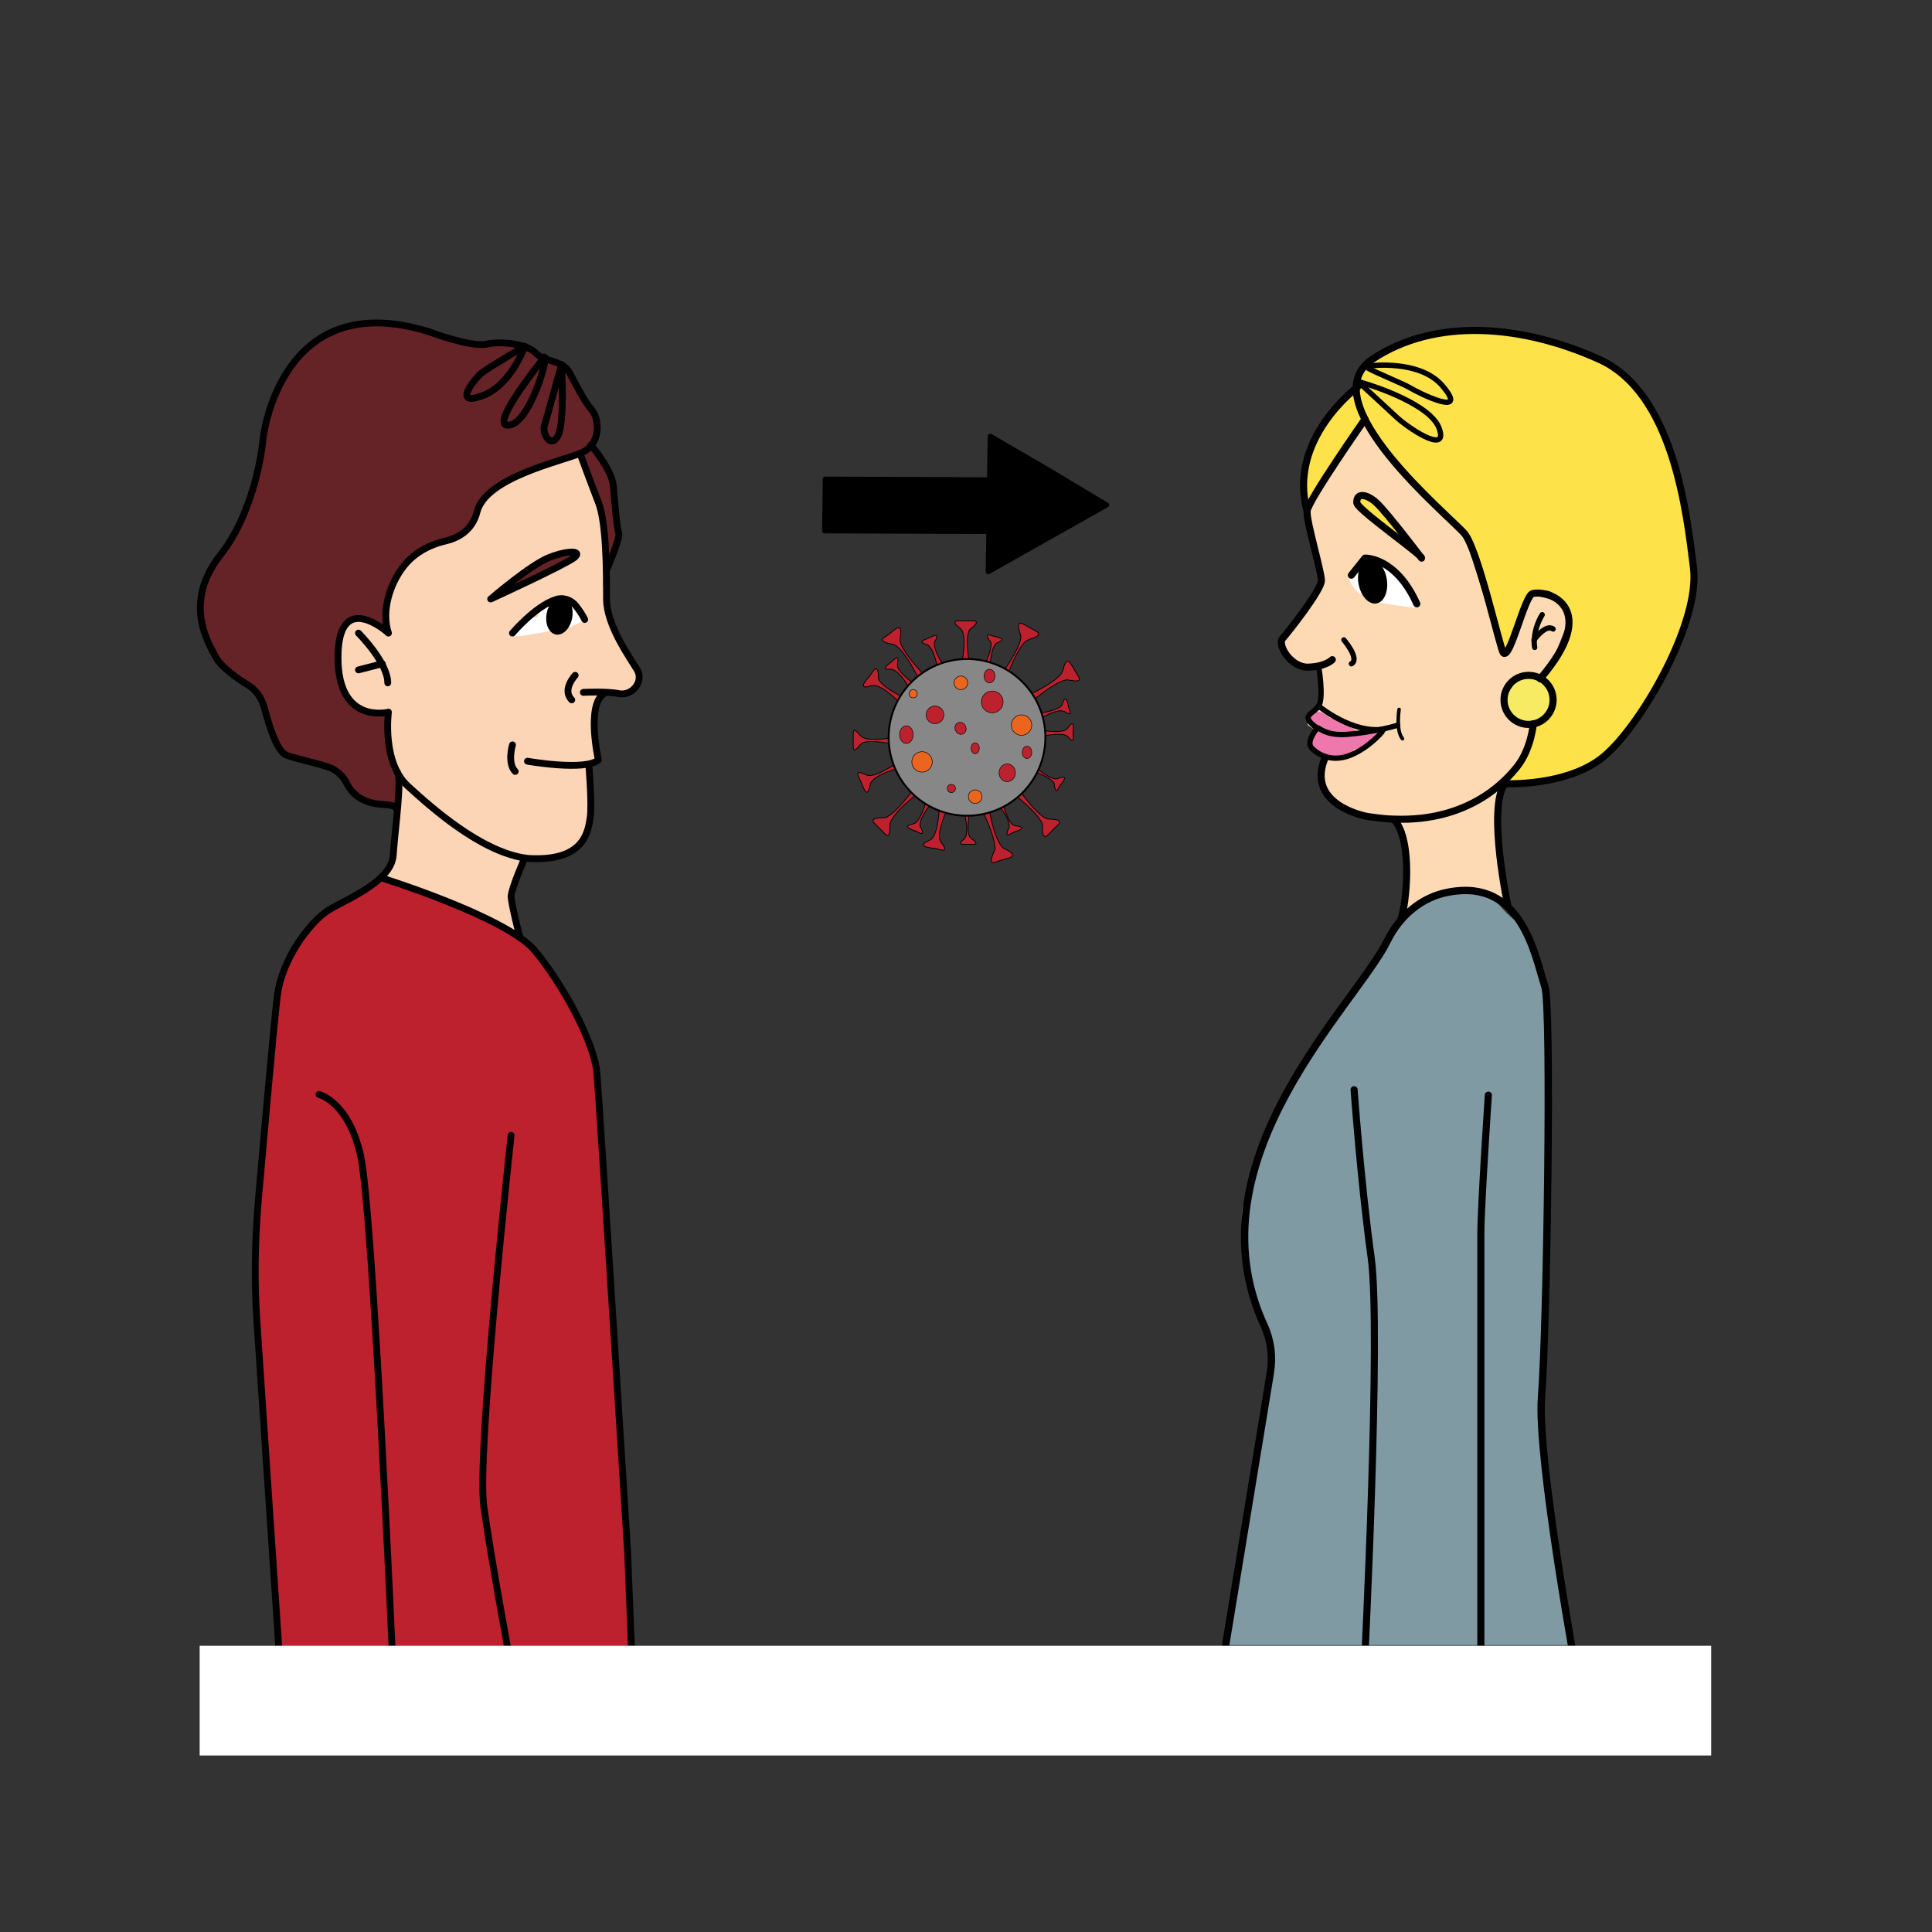 <?xml version="1.0" encoding="utf-8"?>
<!-- Generator: Adobe Illustrator 22.1.0, SVG Export Plug-In . SVG Version: 6.00 Build 0)  -->
<svg version="1.1" xmlns="http://www.w3.org/2000/svg" xmlns:xlink="http://www.w3.org/1999/xlink" x="0px" y="0px"
	 viewBox="0 0 283.5 283.5" style="enable-background:new 0 0 283.5 283.5;" xml:space="preserve">
<rect x="0" y="0" width="283.5" height="283.5" fill="#333333" stroke="none"/>
<style type="text/css">
	.st0{fill:#FCD4B6;}
	.st1{fill:#FFFFFF;}
	.st2{fill:#BD212E;}
	.st3{fill:#662327;}
	.st4{fill:none;stroke:#000000;stroke-linecap:round;stroke-linejoin:round;stroke-miterlimit:10;}
	.st5{fill:#FDDAB4;}
	.st6{fill:#EE77AB;}
	.st7{fill:#809AA3;}
	.st8{fill:#FEE24A;}
	.st9{fill:#F7EB64;}
	.st10{fill:none;stroke:#000000;stroke-width:1.078;stroke-linecap:round;stroke-linejoin:round;stroke-miterlimit:10;}
	.st11{fill:none;stroke:#000000;stroke-width:1.039;stroke-linecap:round;stroke-linejoin:round;stroke-miterlimit:10;}
	.st12{fill:none;stroke:#000000;stroke-width:0.779;stroke-linecap:round;stroke-linejoin:round;stroke-miterlimit:10;}
	.st13{fill:none;stroke:#000000;stroke-width:0.779;stroke-linecap:round;stroke-miterlimit:10;}
	.st14{fill:none;stroke:#000000;stroke-width:0.779;stroke-miterlimit:10;}
	.st15{fill:none;stroke:#000000;stroke-width:0.519;stroke-linecap:round;stroke-linejoin:round;stroke-miterlimit:10;}
	.st16{stroke:#000000;stroke-width:0.732;stroke-linecap:round;stroke-linejoin:round;stroke-miterlimit:10;}
	.st17{fill:#BD212E;stroke:#000000;stroke-width:0.116;stroke-miterlimit:10;}
	.st18{fill:#878787;stroke:#000000;stroke-width:0.277;stroke-miterlimit:10;}
	.st19{fill:#BD212E;stroke:#000000;stroke-width:7.711331e-02;stroke-miterlimit:10;}
	.st20{fill:#EC651F;stroke:#000000;stroke-width:7.711331e-02;stroke-miterlimit:10;}
</style>
<g id="Слой_1">
</g>
<g id="Слой_8">
	<g>
		<path class="st0" d="M76.3,137.6l-1.2-6.7l1.9-5l4.1-0.1c0,0,3.8-1.5,4.3-2.4s1.2-6.1,1.2-6.1l-0.3-5.1l1.4-0.6l-0.6-5.3l0.4-3.6
			l1-0.9l3.7-0.2l1.3-1.4l0.2-1.5l-3.4-5.8l-1.8-7l0.3-5.5l-1-6.8l-2.8-7.2l-9.9,3.6l-4.9,3.7l-1.4,3.3l-1.3,1.2l-2.5,1.1l-2.5,0.9
			l-2.9,2l-2.3,3.4l-0.9,3.6v3l0.2,0.9l-2.1-1.5l-1.6-0.7L51,91.4l-1,1.7l-0.4,3.4v3.2l1.6,2.9l2.8,2l2.9-0.1l0,1.3l0.3,4.3l1.2,4.1
			v2v6.1l-0.9,3.7l-0.7,2.2l-0.8,0.2l2.7,1.5l8.3,3.1l7.4,3.3L76.3,137.6z"/>
		<path class="st1" d="M85.5,90.9c-0.2-0.1-0.3-0.2-0.5-0.3c0.1,0,0.1-0.1,0.2-0.1c0.2-0.7-0.8-1.5-1.3-1.8
			c-0.2-0.1-1.6-0.2-1.5,0.1c0.2,1,0.8,1.8,1.6,2.2c-0.7,0.2-1.4,0.3-2,0.6c-0.2,0.1,0.4,0.2,0.4,0.2c0.1,0,0.2,0,0.3,0
			c-0.5,0.2-1.1,0.4-1.6,0.5c0-1.1,0-2.2,0-3.3c0-0.4-1.5-0.3-1.6,0c-0.2,0.5-0.4,1.1-0.7,1.6c-0.4,0-0.8,0.1-0.9,0.2
			c-0.9,0.7-1.7,1.4-2.6,2.1c-0.1,0.1,0.1,0.2,0.3,0.2c-0.2,0-0.3,0.1-0.5,0.1c-0.3,0.1,0.2,0.2,0.3,0.2c1.8-0.1,3.6-0.5,5.3-0.8
			c0,0,0.1,0,0.1,0c1.7-0.1,3.3-0.6,4.7-1.5c0,0,0,0,0,0C85.7,91.1,85.8,91,85.5,90.9z"/>
		<path class="st2" d="M40.9,241.5l-2.4-35.9l-1-21.6l1.3-17.9l1.9-20l2.2-6.3l3.1-4.4l4.2-3l4.2-2.5l1.5-1c0,0,16.3,5.4,19.6,8.3
			s5.2,5.5,5.2,5.5l5,9c0,0,1.7,5.2,1.8,5.6c0,0.4,0.8,12.3,0.8,12.3l1.7,26.8l1.6,24.5l1.2,20.7H40.9z"/>
		<path class="st3" d="M90.3,74.9c-0.1-1.1-0.8-5.4-0.8-5.4l-2.8-4.3l0.8-2.9L86.7,60l-2.3-3.7l-0.9-0.9c-0.2-0.4-0.3-0.7-0.5-1.1
			c-0.1-0.1-0.4-0.2-0.8-0.2L81.2,53l-2.6-1.2l-3.7-1.4l-2.2-0.1l-2.9,0.2c0,0-7.3-2-8-2.2c-0.7-0.2-5-1-5-1s-6.7,0.7-7.3,0.9
			c-0.6,0.2-4.7,2.9-5.1,3.2s-3.9,5.7-4,5.9c-0.1,0.2-1.9,6-2,7c-0.1,0.9-1.8,8.3-1.8,8.3l-3.5,7.4l-2.7,4c0,0-1.4,4.2-1.3,5.4
			s1.5,7.1,5,9.7c3.4,2.6,3.1,1.6,3.8,3.2c0.7,1.6,2.4,6.6,2.4,6.6l1.5,1.9l4.4,1.1l3.3,1.4l1.3,1.6l1.7,2.3l1.7,0.6h4l-0.1-4.7
			l-1.3-6.5l0.1-2.1c0,0-4.8,0.6-5-1.1c-0.2-1.7-1.6-1.4-2.4-3.4c-0.8-2,0.1-5.1,0.1-5.1l0.8-2.9l1-1.3l2.3,0.2l3.1,1.8L56.5,91
			c0,0,0.1-0.1,0.1-0.1c0.1-0.5,0.1-1,0.1-1.6c0-0.2,0-0.4,0-0.7c0-0.4,0-0.4-0.2-0.7l1.8-3.8l2.2-2.4l2.7-1.6l3.6-1.3
			c0,0,2.6-2.5,3.1-3.7c0.5-1.2,5.3-5,5.3-5l5.9-2.3l4-1.3l1.6,4.3l1.9,4.2l0.2,8.1l1.7-3C90.4,80,90.4,76,90.3,74.9z"/>
		<path class="st3" d="M83.7,81.3c-0.1,0-0.2-0.1-0.2-0.1c0,0,0,0,0,0c0.3-0.2-0.1-0.3-0.3-0.3c-0.3-0.1-0.8-0.1-1.1,0.1
			c-1,0.6-2.1,1.2-3,1.9c-0.2,0-0.3,0-0.4,0.1c-1.5,0.7-2.8,1.5-3.8,2.7c-0.1,0.1,0.3,0.1,0.5,0.1c0.2,0.1,0.8,0.2,0.9,0.1
			c0.7-0.4,1.5-0.9,2.2-1.4c2.1-0.6,4-1.9,5.9-2.9C84.6,81.5,84.1,81.4,83.7,81.3z"/>
	</g>
</g>
<g id="он">
	<path class="st4" d="M46.8,160.6c0,0,4.3,1,6.1,8.9s4.7,73.8,4.7,73.8"/>
	<path class="st4" d="M75,166.6c0,0-5.1,46.6-4,54.5c1.1,7.9,4,23.5,4,23.5"/>
	<path class="st4" d="M41.1,244.6l-3.4-50.7c-0.4-5.9-0.3-11.8,0.2-17.7c0.9-10.2,2.3-26.1,2.8-30.1c0.7-5.5,4.7-10.5,7-12.2
		c2.1-1.6,9.7-4.2,10-8.4c0.3-4.2,1.3-11.1,0.6-12.2"/>
	<path class="st4" d="M76.3,137.6c0,0-1.3-5-1.3-6.1c0.1-1.3,2-5.6,2-5.6"/>
	<path class="st4" d="M55.9,128.8c0,0,18.3,5.7,22.5,10.6c4.2,5,8.9,13.7,9.2,18.2c0.4,4.5,4.5,70.2,4.5,70.2l0.7,17.5"/>
	<path class="st4" d="M86.4,112.2c0,0,0.5,5.9,0.2,7.8c-0.3,1.9-0.8,6-7.8,6c-0.6,0-1.2,0-1.8-0.1c-6.5-1-13.6-7.3-17.1-10.5
		c-3.9-3.5-2.9-10.9-2.9-10.9s-7.4,1.9-7.4-8c0-10.2,7.3-3.7,7.3-3.7"/>
	<path class="st4" d="M52.6,92.9c0,0,4.3,4.3,4.3,7.3"/>
	<line class="st4" x1="52.6" y1="98.3" x2="56.1" y2="97.4"/>
	<path class="st4" d="M72,87.9c0,0,5.8-5,8.6-6.1c2.8-1.1,4.9-1,3.7,0C82.9,82.9,72,87.9,72,87.9z"/>
	<path class="st4" d="M58.2,118.8c0,0,0.3-0.5-1.3-0.7c-1.1-0.1-4.4,0-6-3.1c-0.5-1.1-1.5-2-2.6-2.4c-2-0.7-5.1-1.3-6.3-1.8
		c-1.4-0.6-2.5-4.3-3.2-6.9c-0.4-1.5-1.3-2.8-2.6-3.5c-1.6-1-3.7-2.5-4.5-3.9c-1.1-2.1-4.9-8,0.6-15c5.5-7,6.3-17.1,6.3-17.1
		S41,41.8,63,48.7c0,0,6.1,2.3,8.4,1.8c2.2-0.5,6,0,7.2,1.3c1.1,1.2,3.8,1.1,4.8,2.6c0.6,1,2.1,4.2,3.4,5.7c1.1,1.2,1.6,5.1-1.6,6.4
		s-13.9,3.6-15.2,8.6c-0.7,2.8-2.9,3.9-4.7,4.3c-2.5,0.6-4.8,1.9-6.3,4c-1.7,2.3-3.1,6.2-2,9.5"/>
	<path class="st4" d="M77.4,111.7c0,0,8.6,1.5,10.4-0.2c0,0-1.8-8,0.8-9.7"/>
	<path class="st4" d="M85.6,101.6c0,0,3.4-0.2,5.3,0.2c1.9,0.3,3.6-1.8,2.6-3.5c-1-1.7-4.5-6.5-4.5-10.4s0-11.2-1.2-14.2
		c-1.2-3.1-2.7-7.2-2.7-7.2"/>
	<path class="st4" d="M75.2,92.9c0,0,3.3-3.9,6.3-4.9c1.1-0.4,2.3,0,3,0.9c0.4,0.5,0.9,1.2,1.3,2"/>
	<path class="st4" d="M86.7,65.3c0,0,3.1,3.6,3.3,6c0.2,2.4,0.5,6,0.8,7c0.2,0.7-1.8,5.4-1.8,5.4"/>
	<path class="st4" d="M84.4,99.1c0,0-2,2.1-0.5,3.6"/>
	<ellipse transform="matrix(0.188 -0.982 0.982 0.188 -22.022 154.003)" cx="82.1" cy="90.3" rx="2.8" ry="1.9"/>
	<path class="st4" d="M77,50.8c0,0-5.4,3.2-6.3,3.9c-1,0.8-4.4,5,0,3.4C75,56.6,77,50.8,77,50.8z"/>
	<path class="st4" d="M79.9,52.4c0,0-8.3,10.2-5.3,10C77.6,62.3,80.5,52.6,79.9,52.4z"/>
	<path class="st4" d="M82.4,53.5c0,0-2.1,7.6-2.5,8.9c-0.4,1.1,0.9,3.6,2,1.5C82.9,61.9,82.4,53.5,82.4,53.5z"/>
	<path class="st4" d="M75.2,109.3c0,0-0.8,2.7,0.4,3.9"/>
</g>
<g id="Слой_12">
	<g>
		<path class="st5" d="M221.3,133.1l-4.1-2.2l-3.8-0.1l-4.8,1.2l-2.9,2.8l0.7-4.1l0-5.8c0,0,0.1-3-0.8-3.8c-0.8-0.8-4.9-1.2-4.9-1.2
			l-5.3-2.6c0,0-2.3-1.9-1.9-2.9c0.4-1,0.9-3,0.9-3l-1.9-1.5l-0.3-1.6l0.9-1.1l-1.2-0.8v-0.9l1.5-1.7l0.3-3.3l-0.3-2.5l-2.2-0.1
			c0,0-1.9-0.6-2.4-1.4c-0.5-0.8-0.9-1.9-0.9-1.9l1.5-2.2l2.7-3.6l1.7-2.8l-0.7-4l-1.4-6.8l3.4-6l5.1-7.5l6.4,8.6l8.3,8.2l5.5,17.3
			h0.8l1.9-4.8l1.8-3.7l3.8,0.9l1.5,2.8l-2.8,7l-1.3,1.6l-1.2-0.4l-2.4,0.4l-2,2.7l1.1,3.1l2,0.9l1.2,0l-0.2,1.6l-1.4,3.7l-2.6,3.1
			l-1,2.6l0.6,10.3L221.3,133.1z"/>
		<path class="st1" d="M200.6,86.8c-0.5-0.6-0.9-1.2-1.5-1.6c0,0,0.1,0,0.1-0.1c0.2-0.3,0.3-0.5,0.3-0.8c0.1-0.1,0.2-0.2,0-0.4
			c-0.1-0.1-1.3-0.2-1.3,0.1c0,0.3,0.1,0.6,0.2,0.9c-0.2,0-0.4,0-0.4,0.1c0.2,0.8,0.8,1.4,1.3,2c0.1,0.2,0.6,0.2,0.8,0.1
			C200.2,87,200.7,87,200.6,86.8z"/>
		<path class="st1" d="M208,88.9c-0.4-0.5-0.9-1.1-1.3-1.6c0,0,0.1,0,0.1,0c0.1,0,0.8-0.1,0.6-0.3c-0.5-0.4-0.9-0.9-1.4-1.3
			c-0.2-0.3-0.4-0.6-0.8-0.8c0,0-0.1,0-0.3,0c-0.2-0.3-0.4-0.5-0.7-0.7c0,0,0-0.1,0-0.1c0.1,0,0.2-0.1,0.2-0.2
			c-0.3-0.4-0.6-0.8-0.9-1.2c-0.3-0.3-1.9-0.1-1.7,0.1c0.1,0.2,0.3,0.4,0.4,0.5c-0.3,0-0.5,0.1-0.4,0.2c0.3,0.3,0.5,0.6,0.8,0.9
			c0.1,0.5,0,0.9,0,1.4c-0.1,0-0.2,0.1-0.1,0.2c0,0,0.1,0.1,0.1,0.1c-0.1,0.5-0.2,0.9-0.4,1.3c-0.5,0.1-1,0.2-0.5,0.4
			c0.1,0,0.3,0.1,0.4,0.1c0,0,0,0,0.1,0c0.4,0.1,0.8,0.2,1.2,0.3c-0.4,0-0.9-0.1-1.3-0.1c-0.2,0-0.9,0.1-0.3,0.2
			c1.7,0.3,3.4,0.6,5.2,0.8C206.9,89.2,208.2,89.2,208,88.9z"/>
		<path class="st6" d="M202.6,107.4c-0.1-0.3-0.7-0.2-0.9-0.1c-0.2,0-0.3,0.1-0.4,0.2c-0.3,0-0.6,0-0.7,0.1c-0.1,0-0.2,0-0.3,0
			c-0.1,0-0.3-0.1-0.4-0.1c0,0-0.1,0-0.3,0c-0.1,0-0.2-0.1-0.3-0.1c-0.1,0-0.1-0.1-0.2-0.1c0,0,0,0,0,0c-0.1-0.1-0.2-0.1-0.3-0.2
			c-1.1-0.9-2.4-1.5-3.7-1.8c-0.6-0.5-1.2-0.9-2-0.9c-1,0-1.2,0.6-0.9,1c-0.2,0-0.2,0.1-0.2,0.1c0.7,0.6,1.3,1.1,2,1.7
			c-0.4,0-0.9,0-1,0.1c0,0,0,0,0,0.1c0,0,0,0,0,0c0,0,0,0,0,0c-0.1,0.3-0.2,0.6-0.3,0.8c-0.2,0.1-0.3,0.3-0.3,0.5
			c-0.1,0.1-0.1,0.1-0.2,0.2c0,0,0,0.1,0.1,0.1c0,0.1,0,0.3,0,0.4c0,0.1,0.3,0.2,0.6,0.3c0,0.1,0.1,0.2,0.1,0.3
			c0,0.1,0.1,0.1,0.2,0.1c0.1,0.1,0.1,0.1,0.2,0.2c-0.2,0.1-0.3,0.1-0.2,0.2c1.3,0.6,2.9,1.2,4.3,0.6c0.6-0.3,1-0.7,1.1-1.1
			c0.8-0.1,1.8-0.4,2.2-1.2c0,0,0.1,0,0.1,0c0.6-0.4,1.1-0.7,1.7-1.2c0,0,0,0,0-0.1C202.7,107.5,202.6,107.5,202.6,107.4z
			 M196.2,107.9c-0.1,0-0.3,0-0.4,0c0,0,0,0,0,0c-0.1-0.1-0.6-0.2-1-0.2c0,0,0-0.1,0.1-0.1c0,0,0-0.1-0.1-0.1c0.2,0,0.5,0,0.7-0.1
			c0.1,0,0.3,0.1,0.5,0.1c0.1,0.1,0.3,0.2,0.4,0.3c0,0,0.1,0,0.1,0C196.4,107.8,196.3,107.9,196.2,107.9z"/>
		<path class="st7" d="M230.6,241.5l-2.9-18.1l-1.6-16.8l0.8-25.3l0.2-19.7l-0.2-13.3c0,0-0.8-10.8-3.8-12.7c-3-1.8-3.6-4.5-6-4.6
			s-5.4,0.3-6.6,0.6c-1.1,0.3-4.4,2.5-5,3.3c-0.6,0.9-4.4,7.2-4.4,7.2l-9.4,13.4c0,0-7.9,11.8-7.7,16.1c0.2,4.3-2.7,2.8-1.5,10.7
			c1.2,7.9,0.7,8.7,3.5,14c0,0,0.3,4.8-0.1,7.2c-0.4,2.5-6.2,37.9-6.2,37.9H230.6z"/>
		<path class="st8" d="M220.7,114.7l7.1-0.3l6.8-2.7l6-6.7l5.2-9.3l2.4-7.1l0.4-5.2L246.7,72l-4.2-11.7c0,0-3-5.2-6.2-6.8
			c-3.2-1.6-8.5-3.4-8.5-3.4l-10.4-1.7l-8,0.8l-6.7,2.6c0,0-3.3,1.5-3.2,3c0,1.4-1.1,2.5-1.1,2.5l-3.3,2.9l-3.3,5.6l-0.7,6.8
			l0.5,2.3l2.4-4.4l6.2-9.2c0,0,3.2,5.9,4.8,6.9c1.7,1,9.8,10,9.8,10s3.2,8,4.1,11.9c0.9,3.9,1.4,5.4,1.4,5.4h0.8l1.9-4.8l1.1-2.8
			c0,0,2.9-2.8,4.5,0c1.5,2.8,2.3,4.2,0.5,7c-1.8,2.8-3,4.4-3,4.4s1.6,1.3,1.6,2.7c0,1.4-0.3,2.5-1.1,3.1c-0.8,0.7-1.7,1-1.7,1
			s-0.5,3.2-1.1,4.2s-2.2,3.1-2.2,3.1L220.7,114.7z"/>
		<path class="st8" d="M206.7,79.8c-0.1-0.2-0.3-0.4-0.5-0.7c0.1,0,0.2-0.1,0.2-0.1c-0.3-0.4-0.7-0.7-1-1.1c0.2,0,0.4-0.1,0.3-0.2
			c-1.4-1.6-2.9-3.1-4.4-4.7c-0.1-0.1-0.6-0.2-1-0.1c0,0-0.1-0.1-0.1-0.1c-0.2-0.2-1.3,0-1.2,0.1c0.1,0.1,0.2,0.2,0.3,0.3
			c-0.1,0-0.1,0,0,0.1c0,0.1,0.1,0.1,0.1,0.2c0,0,0,0,0,0c-0.3,0-0.7,0-0.6,0.1c1,1,2.1,2,3.2,2.9c0,0,0,0,0,0c0,0,0,0,0,0
			c0.2,0.1,0.3,0.3,0.5,0.4c1,1.1,2,2.2,3.2,3C205.8,80,206.8,80.1,206.7,79.8z"/>
		<path class="st9" d="M227.6,101.5c0.8-1.7-1.6-2.2-2.8-2.2c-0.8,0-3.6,0.2-2.9,1.5c-0.2,0.2-0.3,0.4-0.4,0.6
			c-0.1,0-0.2,0.1-0.3,0.1c-0.9,0.7-0.7,1.6-0.1,2.3c0,0.2,0.1,0.5,0.2,0.8c0.5,1.3,2,1.7,3.3,1.4c1.2-0.1,2.2-0.8,2.7-1.9
			c0.4-0.9,0.4-1.7,0.1-2.3C227.5,101.7,227.6,101.6,227.6,101.5z"/>
	</g>
</g>
<g id="она">
	<path class="st10" d="M231.5,246.5c0,0-6-32.5-5.3-41.5c0.8-10,1.5-57.2,0.5-60.2c-1.5-4.7-3.4-15.9-14.1-13.9
		c-4,0.7-7.2,3.5-9,7.1c-4.4,9.2-29.3,32.2-18.1,56.5c1,2.2,1.3,4.6,0.9,7l-7.6,46.3"/>
	<path class="st11" d="M198.7,159.9c0,0,1,13.8,2.5,24.6c1.5,10.7-1,60.2-1,60.2"/>
	<path class="st11" d="M218.4,160.7c0,0-1.1,16.3-1.1,20.3s0,63.7,0,63.7"/>
	<path class="st11" d="M221.3,133.1c0,0-3.1-14.4-0.5-18.1"/>
	<path class="st11" d="M194.4,111.3c-2.8,6.9,6.2,8.5,6.2,8.5c1.4,0.2,2.8,0.4,4,0.4c10.9,0.4,16.3-5.5,18.1-7.8
		c2-2.6,2.3-6.2,2.3-6.2"/>
	<path class="st11" d="M205.6,134.8c0.7-2,1.8-11.3-1-14.5"/>
	<path class="st11" d="M220.7,115c0,0,9.7,0.5,15-4.3c5.4-4.8,13.8-19.5,12.8-27.4c-1-8-2.9-25.7-13.9-30.6c-11.1-5-23.9-6.2-33.2,0
		c-9.3,6.2,11.4,23.1,13.5,25.6c2,2.4,5.2,16.9,5.7,17.5c1,1.1,3.1-8.4,4.3-8.7c2.5-0.6,10,2.2,1.1,12.5"/>
	<path class="st11" d="M200.3,61.5c0,0-8.4,12-8.5,13.5c-0.1,1.6,2.1,8.8,2.1,10.2c0,1.4-4.9,7.6-5.7,8.5c-0.8,0.9,1.2,4.3,3.8,4.2
		c2.6-0.1,3.5-1.1,3.5-1.1"/>
	<path class="st12" d="M197.2,93.9c0,0,2.4,2.8,1.1,3.5"/>
	<path class="st12" d="M193.5,97.8c0,0,0.8,4.6,0,5.8c-0.7,1.1-2.5,1.3-0.9,2.7c0.5,0.5,0.7,0.4,1.3,0.8c1.2,0.7,2.8,0.8,4.4,0.6
		c2.4-0.2,6.1-1,6.8-1.3"/>
	<path class="st12" d="M193.1,107.1c0,0-1.5,1.8-0.6,2.7c1,1,3,2.1,5.7,1c2.7-1.1,4.6-3.4,4.6-3.4"/>
	<path class="st11" d="M199.2,56.8c0,0-10.3,7.6-7.4,18.2"/>
	<path class="st11" d="M198.3,84.4l2-2.5c0,0,4.5-0.2,7.6,6.7"/>
	<path class="st11" d="M208.6,81.9c0,0-5-6.6-6.6-8.1c-1.4-1.3-3-1.6-2.9,0C199.2,74.8,208.8,81.5,208.6,81.9z"/>
	<path class="st12" d="M226.3,90.2c0,0-0.9,1.4-1.1,3.1c-0.1,0.6-0.1,1.2,0,1.7"/>
	<path class="st12" d="M225.1,93.9c0,0,1.7-2.4,2.8-1.6"/>
	<circle class="st11" cx="224.3" cy="102.7" r="3.6"/>
	<ellipse transform="matrix(0.986 -0.168 0.168 0.986 -11.474 35.124)" cx="201.4" cy="85.2" rx="2.1" ry="3.3"/>
	<path class="st13" d="M193.5,103.6c0,0,4.9,4.1,9.6,3.4"/>
	<path class="st14" d="M200.7,54c-0.1-0.1-0.1-0.3,0.1-0.3c1.8-0.2,8.2-0.6,11.1,3.2c3.5,4.3-3.5,0.9-5,0
		C205.9,56.3,201.9,54.7,200.7,54z"/>
	<path class="st14" d="M199.6,56.3c-0.1-0.1,0-0.2,0.1-0.2c2.1,0.6,10.3,3.3,11.5,6.8c1.4,4-4.9-0.3-6.5-1.9
		C203.3,59.7,200.6,57.2,199.6,56.3z"/>
	<path class="st15" d="M205.3,104.1c0,0-0.5,3.1,0.5,4.3"/>
</g>
<g id="знаки">
	<polygon class="st16" points="153.9,69 145.3,64 145.2,70.4 121.1,70.3 121,77.9 145.1,78 145,83.9 153.7,79 162.4,74.1 	"/>
	<g>
		<path class="st17" d="M141.2,96.9c0,0,0.6-3,0-4.3c-0.1-0.2-0.2-0.3-0.3-0.4c-0.4-0.3-1.4-1.1-0.2-1.1c1.5,0,1,0,1,0h0
			c0,0-0.4,0,1,0c1.2,0,0.2,0.8-0.2,1.1c-0.1,0.1-0.3,0.2-0.3,0.4c-0.6,1.3,0,4.3,0,4.3H141.2z"/>
		<path class="st17" d="M144.6,97.3c0,0,1-2,0.8-3c0-0.1-0.1-0.2-0.2-0.3c-0.2-0.3-0.7-1,0.1-0.8c1,0.3,0.7,0.2,0.7,0.2l0,0
			c0,0-0.3-0.1,0.7,0.2c0.8,0.2,0,0.6-0.3,0.7c-0.1,0-0.2,0.1-0.3,0.2c-0.7,0.8-0.8,3-0.8,3L144.6,97.3z"/>
		<path class="st17" d="M134.6,99.2c0,0-1.7-3.5-3.2-4.5c-0.2-0.1-0.4-0.2-0.6-0.2c-0.6-0.1-1.9-0.4-1-1c1.2-0.8,0.8-0.6,0.8-0.6
			l0,0c0,0-0.3,0.3,0.8-0.6c1-0.7,0.8,0.7,0.7,1.3c0,0.2,0,0.4,0,0.6c0.5,1.7,3.2,4.5,3.2,4.5L134.6,99.2z"/>
		<path class="st17" d="M145.2,119c0,0,0.6,3.8,1.8,5.2c0.1,0.2,0.3,0.3,0.5,0.4c0.5,0.2,1.8,0.9,0.6,1.3c-1.4,0.4-1,0.3-1,0.3l0,0
			c0,0,0.4-0.2-1,0.3c-1.1,0.4-0.5-0.9-0.3-1.4c0.1-0.2,0.2-0.4,0.2-0.6c0-1.8-1.7-5.2-1.7-5.2L145.2,119z"/>
		<path class="st17" d="M149.7,116.1c0,0,2.2,3.2,3.8,4c0.2,0.1,0.4,0.1,0.6,0.1c0.6,0,2,0.1,1.1,0.9c-1.1,1-0.7,0.7-0.7,0.7l0,0
			c0,0,0.3-0.3-0.7,0.7c-0.8,0.8-0.9-0.6-0.8-1.1c0-0.2,0-0.4-0.1-0.6c-0.7-1.6-3.8-4-3.8-4L149.7,116.1z"/>
		<path class="st17" d="M134.5,116.6c0,0-3.1,2.3-3.8,4c-0.1,0.2-0.1,0.4-0.1,0.6c0,0.6,0,2-0.8,1.1c-1-1-0.7-0.7-0.7-0.7l0,0
			c0,0,0.3,0.3-0.7-0.7c-0.9-0.8,0.5-0.9,1.1-0.9c0.2,0,0.4,0,0.6-0.1c1.6-0.8,3.8-3.9,3.8-3.9L134.5,116.6z"/>
		<path class="st17" d="M151.1,101.9c0,0,3.5-1.6,4.6-3c0.1-0.2,0.2-0.4,0.3-0.6c0.1-0.6,0.5-1.9,1.1-0.9c0.8,1.2,0.6,0.9,0.6,0.9
			l0,0c0,0-0.3-0.4,0.5,0.9c0.7,1-0.7,0.7-1.3,0.6c-0.2,0-0.4-0.1-0.6,0c-1.7,0.4-4.6,2.9-4.6,2.9L151.1,101.9z"/>
		<path class="st17" d="M147.1,98.7c0,0,2.4-3.2,2.7-5.1c0-0.2,0-0.4-0.1-0.6c-0.2-0.6-0.6-2,0.5-1.4c1.3,0.7,0.9,0.5,0.9,0.5l0,0
			c0,0-0.4-0.2,0.9,0.5c1.1,0.6-0.3,1-0.9,1.2c-0.2,0.1-0.4,0.2-0.6,0.3c-1.4,1.3-2.7,5.1-2.7,5.1L147.1,98.7z"/>
		<path class="st17" d="M131.9,103c0,0-2.1-2.2-3.5-2.4c-0.2,0-0.4,0-0.5,0c-0.5,0.2-1.7,0.5-1-0.5c0.9-1.2,0.6-0.8,0.6-0.8l0,0
			c0,0-0.2,0.4,0.6-0.8c0.7-1,0.8,0.3,0.8,0.8c0,0.2,0,0.4,0.1,0.5c0.7,1.2,3.5,2.5,3.5,2.5L131.9,103z"/>
		<path class="st17" d="M138.3,97.4c0,0-1.2-1.8-1.2-2.9c0-0.1,0-0.3,0.1-0.4c0.2-0.3,0.6-1.1-0.2-0.8c-1,0.4-0.7,0.3-0.7,0.3l0,0
			c0,0,0.3-0.1-0.7,0.3c-0.8,0.3,0.1,0.6,0.4,0.7c0.1,0,0.2,0.1,0.3,0.2c0.8,0.7,1.2,2.9,1.2,2.9L138.3,97.4z"/>
		<path class="st17" d="M133.8,100.1c0,0-1.8-1.3-2.1-2.3c0-0.1,0-0.3,0-0.4c0.1-0.4,0.2-1.3-0.4-0.7c-0.8,0.7-0.6,0.5-0.6,0.5l0,0
			c0,0,0.2-0.2-0.6,0.5c-0.6,0.6,0.3,0.5,0.6,0.5c0.1,0,0.3,0,0.4,0.1c1,0.4,2.1,2.3,2.1,2.3L133.8,100.1z"/>
		<path class="st17" d="M152.9,105.3c0,0,1.9-1.1,2.9-1c0.1,0,0.2,0.1,0.4,0.1c0.3,0.2,1.1,0.7,0.8-0.1c-0.4-1-0.2-0.7-0.2-0.7l0,0
			c0,0,0.1,0.3-0.2-0.7c-0.3-0.8-0.6,0-0.7,0.4c0,0.1-0.1,0.2-0.2,0.3c-0.7,0.7-2.9,1-2.9,1L152.9,105.3z"/>
		<path class="st17" d="M151.9,113.3c0,0,2.1,0.7,2.7,1.5c0.1,0.1,0.1,0.2,0.1,0.4c0.1,0.4,0.2,1.3,0.6,0.5c0.5-0.9,0.4-0.6,0.4-0.6
			l0,0c0,0-0.2,0.3,0.4-0.6c0.4-0.7-0.4-0.4-0.8-0.3c-0.1,0.1-0.2,0.1-0.4,0.1c-1-0.1-2.7-1.5-2.7-1.5L151.9,113.3z"/>
		<path class="st17" d="M131.7,112.8c0,0-2.9,0.7-3.8,1.9c-0.1,0.1-0.2,0.3-0.2,0.5c-0.1,0.5-0.4,1.7-0.9,0.6
			c-0.6-1.3-0.4-0.9-0.4-0.9l0,0c0,0,0.2,0.4-0.4-0.9c-0.5-1.1,0.6-0.5,1.1-0.3c0.2,0.1,0.3,0.1,0.5,0.1c1.4,0,3.9-1.8,3.9-1.8
			L131.7,112.8z"/>
		<path class="st17" d="M138.9,119c0,0-1.3,2.7-1,4.1c0,0.2,0.1,0.3,0.2,0.5c0.3,0.4,1.1,1.4-0.1,1.1c-1.4-0.4-1-0.2-1-0.2l0,0
			c0,0,0.4,0.1-1-0.2c-1.2-0.3,0-0.8,0.4-1c0.2-0.1,0.3-0.2,0.4-0.3c0.9-1.1,1-4.1,1-4.1L138.9,119z"/>
		<path class="st17" d="M130.5,108.3c0,0-2.7,0.5-3.9-0.1c-0.1-0.1-0.3-0.2-0.4-0.3c-0.3-0.4-1-1.3-1-0.2c0,1.3,0,0.9,0,0.9l0,0
			c0,0,0-0.4,0,0.9c0,1.1,0.7,0.2,1-0.2c0.1-0.1,0.2-0.2,0.4-0.3c1.2-0.5,3.9,0.1,3.9,0.1L130.5,108.3z"/>
		<path class="st17" d="M153.2,108c0,0,2.2-0.5,3.2-0.1c0.1,0.1,0.2,0.1,0.3,0.2c0.2,0.3,0.9,1,0.8,0.1c-0.1-1.1,0-0.8,0-0.8l0,0
			c0,0,0,0.3,0-0.8c0-0.9-0.6-0.1-0.8,0.2c-0.1,0.1-0.2,0.2-0.3,0.3c-1,0.5-3.2,0.1-3.2,0.1L153.2,108z"/>
		<path class="st17" d="M141.6,119.7c0,0,0.5,2.1,0.1,3.1c-0.1,0.1-0.1,0.2-0.2,0.3c-0.3,0.2-1,0.8-0.1,0.8c1.1,0,0.7,0,0.7,0l0,0
			c0,0-0.3,0,0.7,0c0.9,0,0.1-0.6-0.2-0.8c-0.1-0.1-0.2-0.2-0.3-0.3c-0.5-0.9-0.1-3.1-0.1-3.1L141.6,119.7z"/>
		<path class="st17" d="M135.8,117.9c0,0-0.6,2.1-1.4,2.8c-0.1,0.1-0.2,0.1-0.4,0.2c-0.4,0.1-1.3,0.3-0.5,0.7c1,0.5,0.7,0.3,0.7,0.3
			l0,0c0,0-0.3-0.2,0.7,0.3c0.8,0.4,0.4-0.4,0.2-0.8c-0.1-0.1-0.1-0.2-0.1-0.4c0-1,1.4-2.8,1.4-2.8L135.8,117.9z"/>
		<path class="st17" d="M146.7,118.4c0,0,1.4,1.7,1.4,2.8c0,0.1,0,0.3-0.1,0.4c-0.2,0.3-0.5,1.2,0.2,0.8c0.9-0.5,0.7-0.3,0.7-0.3
			l0,0c0,0-0.3,0.1,0.7-0.3c0.8-0.4-0.1-0.6-0.5-0.6c-0.1,0-0.3-0.1-0.4-0.1c-0.8-0.6-1.4-2.7-1.4-2.7L146.7,118.4z"/>
		<circle class="st18" cx="141.9" cy="108.2" r="11.5"/>
		<circle class="st19" cx="145.6" cy="103" r="1.6"/>
		
			<ellipse transform="matrix(0.905 -0.426 0.426 0.905 -32.103 70.153)" class="st19" cx="140.9" cy="106.9" rx="0.8" ry="0.9"/>
		<circle class="st20" cx="149.9" cy="106.4" r="1.5"/>
		<ellipse class="st19" cx="143.1" cy="109.8" rx="0.6" ry="0.8"/>
		<circle class="st19" cx="137.2" cy="104.9" r="1.3"/>
		<circle class="st20" cx="141" cy="100.2" r="1"/>
		<ellipse class="st19" cx="147.8" cy="113.4" rx="1.2" ry="1.3"/>
		<ellipse class="st19" cx="150.7" cy="110.4" rx="0.7" ry="0.9"/>
		<circle class="st20" cx="135.3" cy="111.8" r="1.5"/>
		<circle class="st19" cx="139.6" cy="115.7" r="0.6"/>
		<circle class="st20" cx="134" cy="101.8" r="0.6"/>
		<ellipse class="st19" cx="133" cy="107.8" rx="1" ry="1.3"/>
		<ellipse class="st19" cx="145.2" cy="99.2" rx="0.8" ry="1"/>
		<circle class="st20" cx="143.1" cy="116.9" r="1"/>
	</g>
	<rect x="29.3" y="241.5" class="st1" width="221.8" height="16.1"/>
</g>
</svg>
